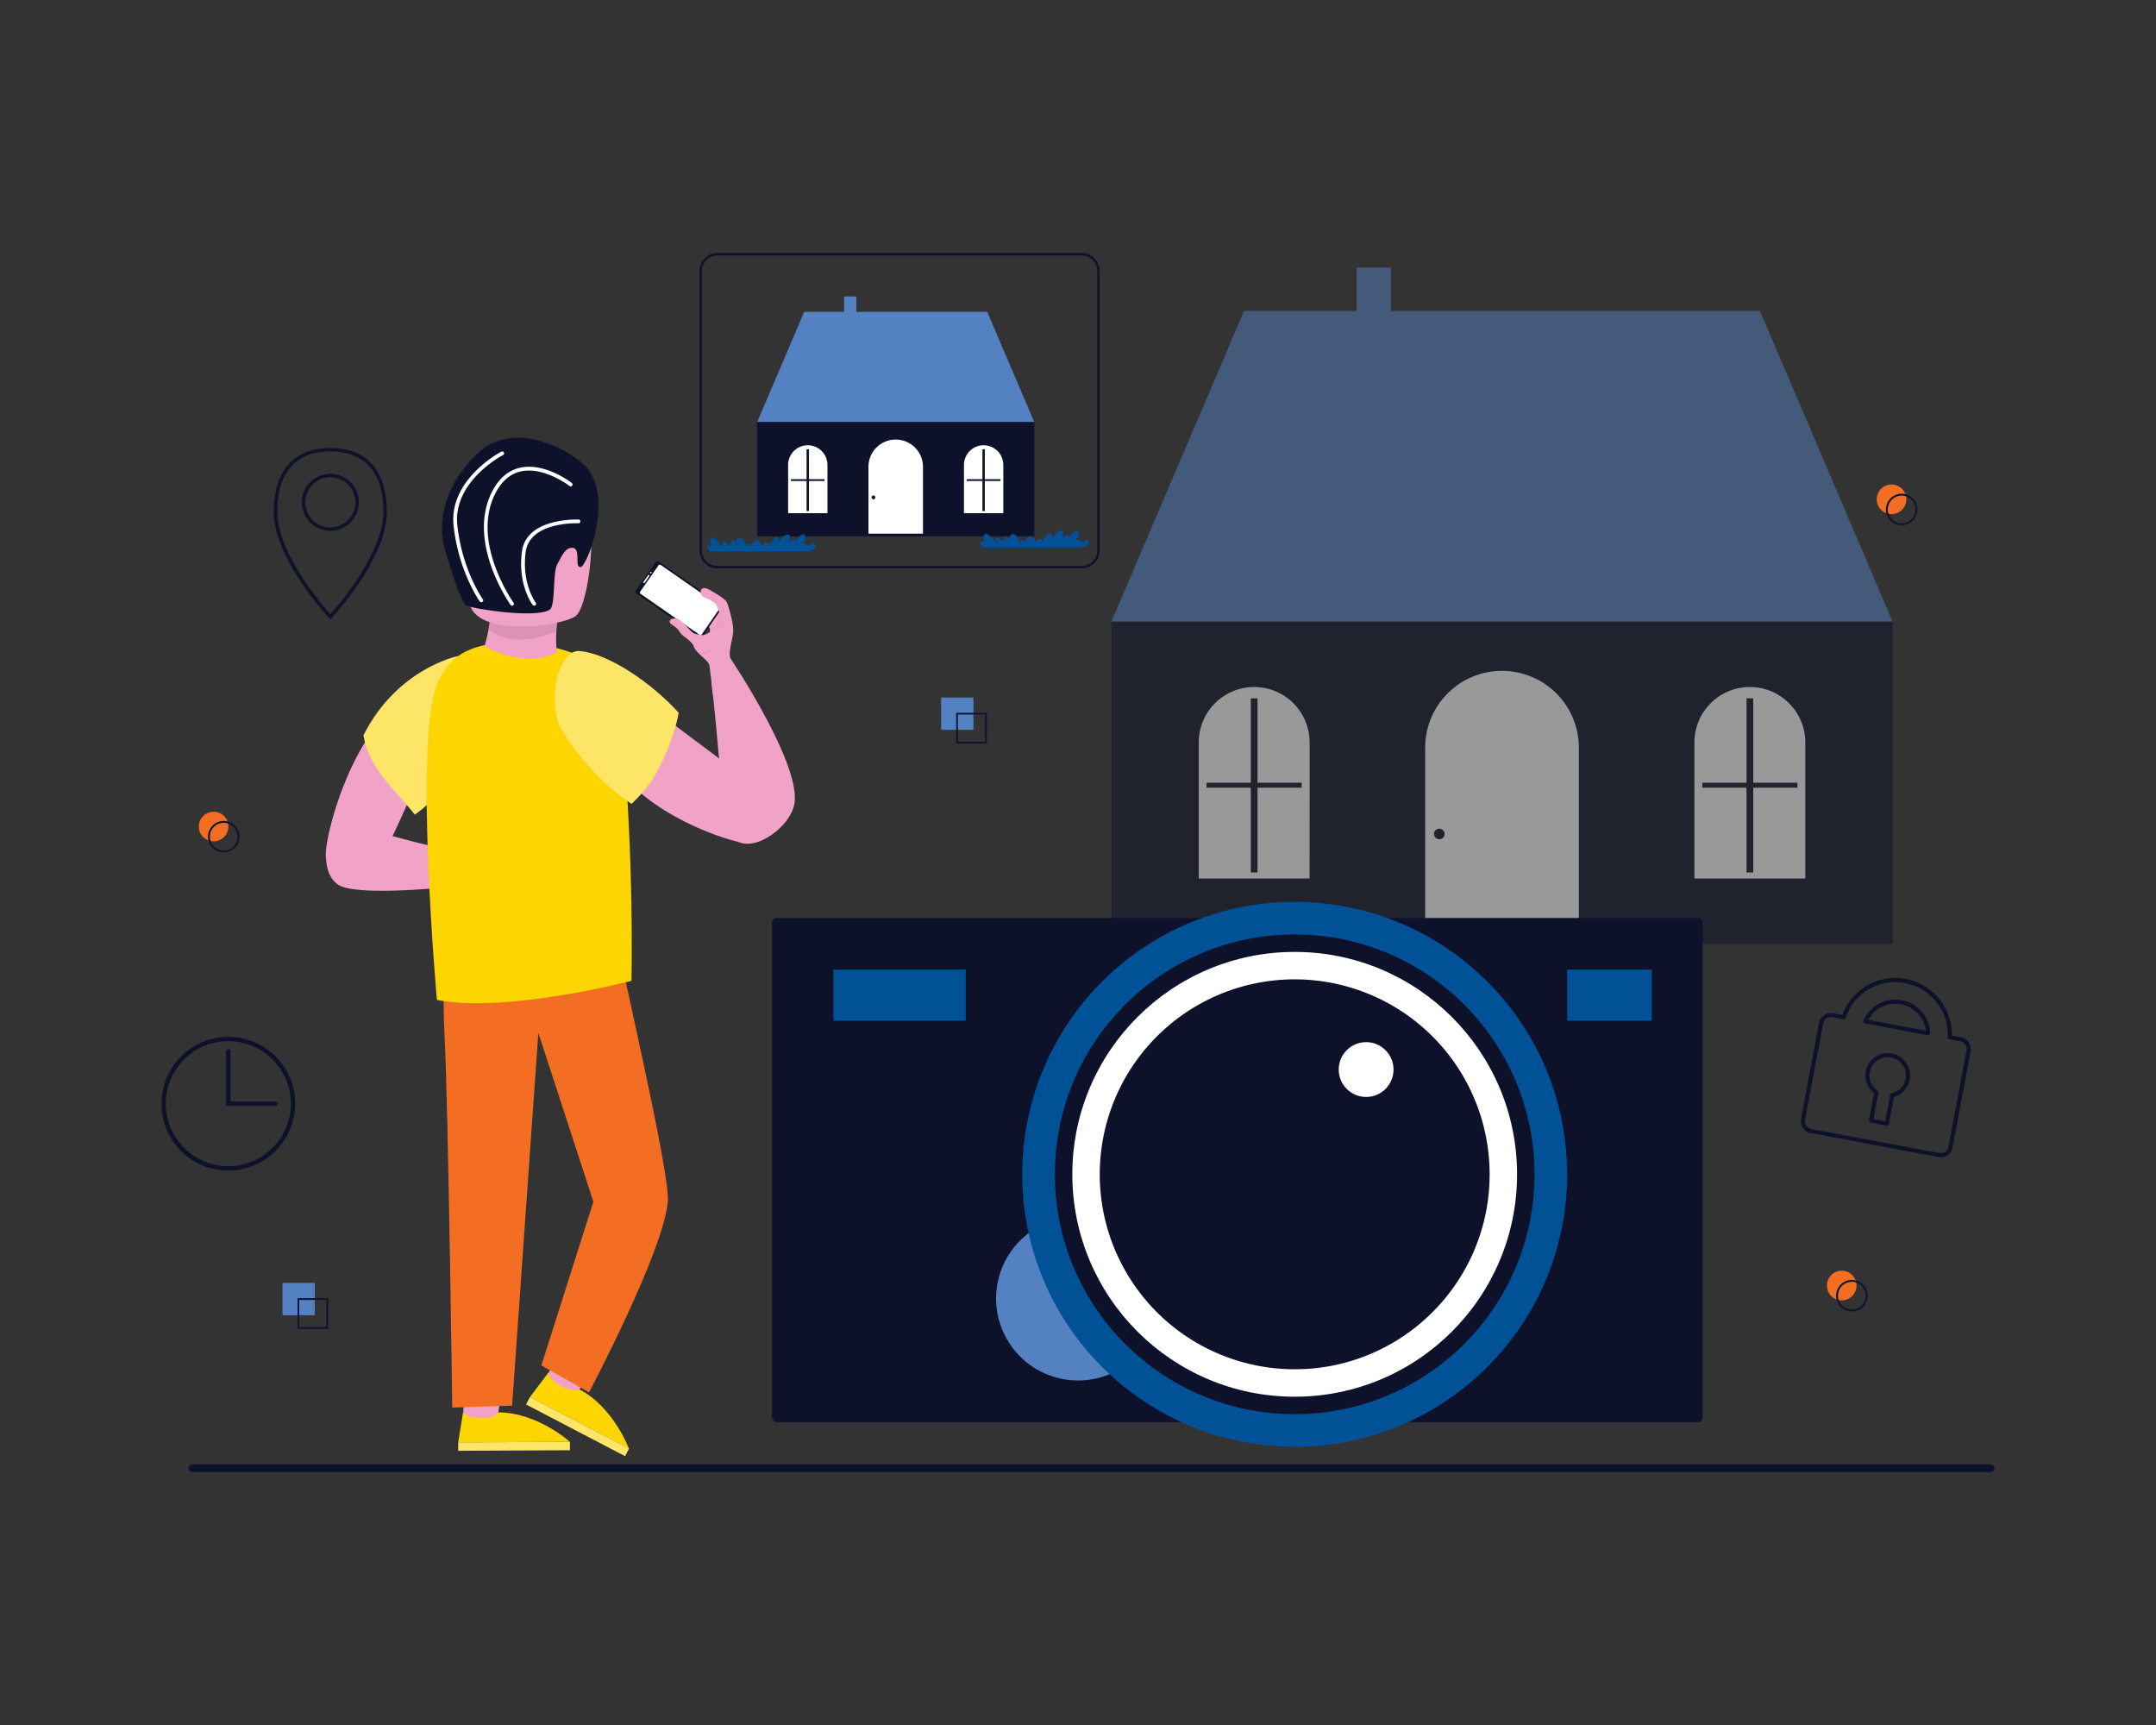 <?xml version="1.0" encoding="utf-8"?>
<svg xmlns="http://www.w3.org/2000/svg" data-name="Layer 1" viewBox="0 0 2000 1600">
  <rect x="0" y="0" width="2000" height="1600" fill="#333333" stroke="none"/>
  <path d="M1846.74,1365.35H178.48a3.49,3.49,0,0,1,0-7H1846.74a3.49,3.49,0,0,1,0,7Z" fill="#0e112a"/>
  <path d="M306.46,574.46l-1.18-1.26C303.19,571,254,517.75,254,474.81c0-38.25,18.62-59.31,52.43-59.31s52.43,21.06,52.43,59.31c0,42.94-49.16,96.15-51.25,98.39Zm0-155.74c-22.45,0-49.21,9.73-49.21,56.09,0,38.06,41.62,86.39,49.21,94.89,7.59-8.5,49.21-56.83,49.21-94.89C355.67,428.45,328.91,418.72,306.46,418.72Zm0,73.68a26.47,26.47,0,1,1,26.46-26.47A26.5,26.5,0,0,1,306.46,492.4Zm0-49.71a23.25,23.25,0,1,0,23.24,23.24A23.27,23.27,0,0,0,306.46,442.69Z" fill="#0e112a"/>
  <path d="M211.81,1085.73a62,62,0,1,1,62-62A62.11,62.11,0,0,1,211.81,1085.73Zm0-120.05a58,58,0,1,0,58,58A58.08,58.08,0,0,0,211.81,965.68Z" fill="#0e112a"/>
  <path d="M255.42,1025.71H209.8V975a2,2,0,0,1,4,0v46.64h41.59a2,2,0,0,1,0,4Z" fill="#0e112a"/>
  <rect fill="#5481c2" height="29.98" width="29.98" x="873.05" y="646.96"/>
  <path d="M915.38,689.59H887V661.15h28.43ZM888.55,688h25.24V662.75H888.55Z" fill="#0f132d"/>
  <rect fill="#5481c2" height="29.97" width="29.97" x="262.05" y="1189.93"/>
  <path d="M304.38,1232.55H276v-28.43h28.43ZM277.55,1231h25.23v-25.24H277.55Z" fill="#0f132d"/>
  <path d="M211.87,766.64a13.73,13.73,0,1,1-13.73-13.73A13.73,13.73,0,0,1,211.87,766.64Z" fill="#f36e23"/>
  <path d="M207.55,790.65a14.6,14.6,0,1,1,14.59-14.6A14.62,14.62,0,0,1,207.55,790.65Zm0-27.46a12.86,12.86,0,1,0,12.85,12.86A12.88,12.88,0,0,0,207.55,763.19Z" fill="#0f132d"/>
  <path d="M1768.4,463.14a13.73,13.73,0,1,1-13.73-13.73A13.73,13.73,0,0,1,1768.4,463.14Z" fill="#f36e23"/>
  <path d="M1764.08,487.15a14.6,14.6,0,1,1,14.59-14.61A14.62,14.62,0,0,1,1764.08,487.15Zm0-27.46a12.86,12.86,0,1,0,12.85,12.85A12.87,12.87,0,0,0,1764.08,459.69Z" fill="#0f132d"/>
  <path d="M1722.2,1192.37a13.73,13.73,0,1,1-13.73-13.72A13.73,13.73,0,0,1,1722.2,1192.37Z" fill="#f36e23"/>
  <path d="M1717.88,1216.38a14.6,14.6,0,1,1,14.6-14.6A14.62,14.62,0,0,1,1717.88,1216.38Zm0-27.45a12.86,12.86,0,1,0,12.86,12.85A12.87,12.87,0,0,0,1717.88,1188.93Z" fill="#0f132d"/>
  <path d="M396.24,636.91c-26.71,16.05,33.3,3,9.46,49.26-22.91,44.49-40,91.64-52.86,109.56-21.41,29.79-47.22,23.82-50.54-.76-1.51-11.19,10.51-64,35.39-105.08C367.46,640.64,407.31,630.27,396.24,636.91Z" fill="#f1a2c7"/>
  <path d="M337.11,682.09c31.43-62.34,87.6-73.53,87.6-73.53,19.9,28.81,11.14,74,6.32,100.5-8.58,12.27-28.87,34.25-46.18,46.57C365.24,731,342.67,713.27,337.11,682.09Z" fill="#fde568"/>
  <path d="M471.71,816.32s-118.23,17-153.12,6.54c-22.8-6.82-20.35-52,1.48-53.88,37.7-3.23,76.29,26.74,150.9,19.41C469.63,809.09,471.71,816.32,471.71,816.32Z" fill="#f1a2c7"/>
  <path d="M545.63,805.1c2.33-1.64,19.59-2.89,18.69-6.79-2.3-9.88-34.72-5.78-41.2-4.22-.09,0-.12.08-.19.1-12.8,2.34-24.65,15.07-22.42,28.41,1.51,9.07,9.84,13.17,18,15.31,7.53,2,40.26,4.16,42-4.3,1.39-6.64-14.75-3.22-17.28-4.53a4.7,4.7,0,0,1,.67-.19c3.93-.64,20.42,1.5,20.9-4.49.43-5.41-15.61-5.95-19.2-7a6,6,0,0,1-.61-.24c3-1.55,20.64,2.85,21.11-4.38C566.56,805.44,547,806,545.63,805.1Z" fill="#f1a2c7"/>
  <path d="M516.42,783.11c-5.17,4.58-8.72,11.93-11.66,18.07-.06.14,0,.25-.09.39-1.85,3,0,8,4.39,7.18,5.21-.94,11.31-2.3,13.74-6.93,1.33-2.55-.59-7.67,1.5-9.73,2.72-2.72,7.64-2.26,11.17-2,6.06.44,10-8.2,4.2-9.51C533,779.05,522,778.2,516.42,783.11Z" fill="#f1a2c7"/>
  <polygon fill="#f1a2c7" points="505.41 829.51 480.51 828.56 478.61 811.11 514.66 795.43 505.41 829.51"/>
  <polygon fill="#f1a2c7" points="431.23 1318.61 429.69 1310.56 430.39 1296.52 464.26 1296.81 462.27 1310.4 463.83 1320.79 431.23 1318.61"/>
  <path d="M429.53,1310.22l-4.5,27.61,103.64-.48s-30.39-27.42-66.56-27.29c.45,3.6-22.64,9.68-31.59.67Z" fill="#fcd503"/>
  <rect fill="#fde568" height="7.81" transform="rotate(-.27 478.538 1346.522)" width="103.64" x="425.05" y="1337.59"/>
  <polygon fill="#f1a2c7" points="506.05 1281.74 508.45 1273.89 515.62 1261.81 545.45 1277.88 537.34 1288.97 533.87 1298.87 506.05 1281.74"/>
  <path d="M508.46,1273.52l-16.86,22.32,91.88,48s-14.08-38.44-46.13-55.21c-1.28,3.39-24.53-2-28.25-14.16Z" fill="#fcd503"/>
  <rect fill="#fde568" height="103.64" transform="rotate(-62.44 535.684 1323.249)" width="7.81" x="531.83" y="1271.46"/>
  <path d="M546.39,1291.49l-44.2-25,48.26-151.82L499.4,958.08,475.07,1303.8l-55.55,1.75s-3.71-280.12-7.08-343.35c-2.27-42.73,0-110.9,0-110.9,5.55.24,153.83-7.1,153.83-7.1,7.59,40.82,55.39,243.33,53.27,269.91C615.88,1160.19,546.39,1291.49,546.39,1291.49Z" fill="#f36e23"/>
  <path d="M476.08,596c34.51-1.3,93.22,18.41,96.05,39.64,17,127.62,13.66,274.13,13.66,274.13S469.61,940.05,405.3,927.5c0,0-21.53-240.48.2-293.11C420.4,598.32,451.34,596.89,476.08,596Z" fill="#fcd503"/>
  <path d="M522.35,556.88c-.69,1.75-1.32,3.39-1.81,4.92a85,85,0,0,0-3,12.36,95.27,95.27,0,0,0-1.38,11.38,106.47,106.47,0,0,0,.42,19.67c-32.22,15.89-67.14-6-67.14-6a106.68,106.68,0,0,0,3.71-15.53,239.9,239.9,0,0,0,2.92-25.92,2,2,0,0,0,.05-.52,2.42,2.42,0,0,0,0-.37Z" fill="#f1a2c7"/>
  <path d="M522.35,556.88c-.69,1.75-1.32,3.39-1.81,4.92a50.82,50.82,0,0,0-3,12.36,95.27,95.27,0,0,0-1.38,11.38c-15.31,6.74-32.59,9.44-45.15,6.74a42.88,42.88,0,0,1-17.86-8.59,239.9,239.9,0,0,0,2.92-25.92,2,2,0,0,0,.05-.52,2.42,2.42,0,0,0,0-.37Z" fill="#0e112a" opacity=".1"/>
  <path d="M533.12,647.49c10.55,29.32,30.86-23.63,71.64,8.75,39.2,31.11,82.26,60.2,97.33,76.31,25.07,26.8,14.2,51-10.56,49.44-11.26-.69-65.36-17.25-100.89-49.63C548.12,693.59,528.74,635.34,533.12,647.49Z" fill="#f1a2c7"/>
  <path d="M537.56,603.87c27.6,2.3,67.63,30.31,92,57.22-3,18.25-14,45.51-23.91,61.25-5.48,8.68-12.41,16.19-19.75,23.31-43.63-29-66.9-72.17-66.9-72.17C507.85,642.9,519.61,602.38,537.56,603.87Z" fill="#fde568"/>
  <path d="M546.71,484.53c5.37,18.26-1.67,78.4-12.76,86.9S451.7,591,437.26,564.5s-6.38-73.68,19.47-97.29S546.71,484.53,546.71,484.53Z" fill="#f1a2c7"/>
  <path d="M545.66,435.41c-11-14.72-67.72-49.44-103.75-13.86s-34.36,71.16-29,88.8,14.67,48.49,19.68,51.32S497,574,510,565.45c5.45-3.57,2.56-34.22,6.89-42s7.78-16.59,14.9-15.22,1,17.84,6.67,17.84S568.35,465.64,545.66,435.41Z" fill="#0e112a"/>
  <path d="M495.55,561.79a1.76,1.76,0,0,0,1.06-.36,1.74,1.74,0,0,0,.32-2.44c-.12-.18-13.18-17.74-9.29-47,3.79-28.47,48.47-26.68,48.91-26.63a1.75,1.75,0,0,0,1.82-1.66,1.73,1.73,0,0,0-1.66-1.82c-.5,0-48.31-2-52.53,29.65-4.09,30.78,9.41,48.83,10,49.59A1.75,1.75,0,0,0,495.55,561.79Z" fill="#fff"/>
  <path d="M475,561.79a1.74,1.74,0,0,0,1.41-2.77c-.4-.55-39.42-55.6-17.34-100.5,5.78-11.75,13.8-18.89,23.85-21.21,21.38-4.94,45.14,13.27,45.39,13.45a1.74,1.74,0,0,0,2.14-2.75c-1-.8-25.33-19.42-48.32-14.1C471,436.48,462.23,444.24,456,457c-23,46.79,17.23,103.51,17.64,104.09A1.75,1.75,0,0,0,475,561.79Z" fill="#fff"/>
  <path d="M446.5,558.62a1.83,1.83,0,0,0,1-.32,1.77,1.77,0,0,0,.4-2.44c-.2-.27-19.18-27.05-23.64-68.57-4.39-40.82,41.94-65,42.41-65.26a1.74,1.74,0,1,0-1.58-3.1c-.49.25-48.93,25.52-44.31,68.73,4.57,42.5,24.09,70,24.28,70.24A1.75,1.75,0,0,0,446.5,558.62Z" fill="#fff"/>
  <path d="M677.62,610.65s68.15,101.65,58.89,136.87c-6.06,23-41.69,45.81-56.48,29.66-10.94-11.94-12.16-86.2-22-160.52C678.77,617.3,677.62,610.65,677.62,610.65Z" fill="#f1a2c7"/>
  <path d="M680.17,584c.38,7.58-5.11,20.07-2.55,26.64,3.41,8.78,3.41,21.12,8.62,29s-.68,32.05-16.13,23.67c-3.72-2-8.59-13.6-9.56-25s1.38-19.6-6.31-26.58-12.48-11.52-10.39-15,1.83-4.84,8.56-7.5,6.11-2.69,6.26-5.21-6.56-11.2-8-15.28,11.43-14.31,17-10.57S679.88,578.31,680.17,584Z" fill="#f1a2c7"/>
  <path d="M651.55,590.24l18.09-26.06a2.19,2.19,0,0,0-.54-3l-58-40.27a2.18,2.18,0,0,0-3,.55L590,547.49a2.18,2.18,0,0,0,.55,3l58,40.26A2.19,2.19,0,0,0,651.55,590.24Z" fill="#0e112a"/>
  <path d="M603.29,531.73a.72.72,0,1,0,.82-1.18.71.71,0,0,0-1,.18A.72.72,0,0,0,603.29,531.73Z" fill="#fff"/>
  <path d="M597.78,540.94l4.84-7,0-.13-1-.71-.12,0-4.85,7,0,.12,1,.72Z" fill="#fff"/>
  <path d="M594.34,550.89l54.44,37.79a1.61,1.61,0,0,0,2-.09,2.07,2.07,0,0,0,.27-.31L667.8,564.1a1.61,1.61,0,0,0-.41-2.23L613,524.08a1.6,1.6,0,0,0-2.21.37l-16.8,24.21a.38.38,0,0,0-.09.13A1.61,1.61,0,0,0,594.34,550.89Z" fill="#fff"/>
  <path d="M655.39,590.31c-6-2.55-9.28-1.16-12.66-3.55s-6.77-7.65-11.16-11-9.71-2.46-10.32.48,6.36,4.56,9,9.49,9,6.43,13.07,13,6.5,9,11.72,9.4S662.82,593.48,655.39,590.31Z" fill="#f1a2c7"/>
  <path d="M680,582.69c.19-4.86-4.07-20.51-5.7-23.94s-9-7.38-13.24-10-8.08-4.7-10.27-2.21-.34,6.26,2.29,7.55c3.85,1.89,9.4,2.53,11.61,7.27s4.22,10.76,3.17,14.92-4,9.79-1.78,12.63S679.83,587.52,680,582.69Z" fill="#f1a2c7"/>
  <path d="M672.37,576.76c-.37,2.73-2.24,4.61-4.33,6.23,2.48-.86,4.82-3.45,4.33-6.23Z" fill="#0e112a" opacity=".1"/>
  <path d="M668,570.79a15.16,15.16,0,0,0-2.64,6.2c-.31,2.21-.55,4.43-1.85,6.33,1.67-1.67,2.07-4,2.39-6.22a25,25,0,0,1,2.1-6.31Z" fill="#0e112a" opacity=".1"/>
  <path d="M661.07,600.74c-2.68,4.38-8.31,6.94-12.93,3.87,4.3,3.92,10.93,1.09,12.93-3.87Z" fill="#0e112a" opacity=".1"/>
  <path d="M667.3,568.08c2.77,6.43,1.33,13.59-5.56,16.45a10.6,10.6,0,0,1-2.7.79,10.77,10.77,0,0,0,9.13-6.14c1.64-3.54,1-7.79-.87-11.1Z" fill="#0e112a" opacity=".1"/>
  <g opacity=".5">
    <polygon fill="#5481c2" points="1755.66 576.61 1031.01 576.61 1154.02 288.45 1632.65 288.45 1755.66 576.61"/>
    <polygon fill="#0e112a" points="1295.82 576.61 1031.01 576.61 1031.01 875.42 1295.82 875.42 1755.66 875.42 1755.66 576.61 1295.82 576.61"/>
    <path d="M1214.85,814.81H1112V688.67a51.45,51.45,0,0,1,51.44-51.45h0a51.45,51.45,0,0,1,51.44,51.45Z" fill="#fff"/>
    <path d="M1674.7,814.81H1571.81V688.67a51.46,51.46,0,0,1,51.45-51.45h0a51.45,51.45,0,0,1,51.44,51.45Z" fill="#fff"/>
    <path d="M1464.62,868.34H1322.05V693.52a71.28,71.28,0,0,1,71.28-71.28h0a71.29,71.29,0,0,1,71.29,71.28Z" fill="#fff"/>
    <rect fill="#0e112a" height="161.48" width="6.26" x="1160.28" y="647.74"/>
    <rect fill="#0e112a" height="161.48" width="6.26" x="1620.13" y="647.74"/>
    <rect fill="#0e112a" height="4.59" width="88.23" x="1119.24" y="726.02"/>
    <rect fill="#0e112a" height="4.59" width="88.24" x="1579.14" y="726.02"/>
    <rect fill="#5481c2" height="74.63" width="31.86" x="1258.43" y="248.15"/>
    <circle cx="1335.15" cy="773.53" fill="#0e112a" r="4.91"/>
  </g>
  <path d="M1798.34,1073.22l-118.79-22.31a11.07,11.07,0,0,1-8.83-12.91l16.78-89.33a11.07,11.07,0,0,1,12.91-8.82l8.57,1.61a52.44,52.44,0,0,1,101.65,19.09l8.57,1.61a11.07,11.07,0,0,1,8.83,12.91l-16.78,89.33A11.07,11.07,0,0,1,1798.34,1073.22Zm-98.62-129.67a7.3,7.3,0,0,0-8.51,5.82l-16.78,89.33a7.3,7.3,0,0,0,5.82,8.51L1799,1069.52a7.29,7.29,0,0,0,8.5-5.82l16.78-89.33a7.31,7.31,0,0,0-5.81-8.51l-10.16-1.9a1.88,1.88,0,0,1-1.53-2A48.68,48.68,0,0,0,1712,944.2a1.87,1.87,0,0,1-2.13,1.26Zm88.59,16.64-58.39-11a1.89,1.89,0,0,1-1.38-2.61,32.37,32.37,0,0,1,62,11.64,1.92,1.92,0,0,1-.65,1.51A1.88,1.88,0,0,1,1788.31,960.19ZM1733,946l53.53,10A28.6,28.6,0,0,0,1733,946Z" fill="#0e112a"/>
  <path d="M1750,1044.05l-14.73-2.76a1.89,1.89,0,0,1-1.5-2.2l4.72-25.16a20.71,20.71,0,1,1,18.44,3.46l-4.72,25.16A1.9,1.9,0,0,1,1750,1044.05Zm-12.18-6.12,11,2.07,4.59-24.48a1.9,1.9,0,0,1,1.44-1.49,16.94,16.94,0,1,0-13.25-2.49,1.9,1.9,0,0,1,.79,1.91Z" fill="#0e112a"/>
  <rect fill="#0e112a" height="467.65" rx="4.05" width="863.24" x="716.14" y="851.45"/>
  <circle cx="1000.05" cy="1204.42" fill="#5481c2" r="76.03" transform="rotate(-74.54 1000.062 1204.42)"/>
  <circle cx="1201.02" cy="1089.21" fill="#005196" r="252.73" transform="rotate(-45 1201.017 1089.213)"/>
  <path d="M1423.47,1089.21c0,122.86-99.59,222.46-222.45,222.46s-222.46-99.6-222.46-222.46,99.6-222.45,222.46-222.45S1423.47,966.35,1423.47,1089.21Z" fill="#0e112a"/>
  <path d="M1407.3,1089.21c0,113.93-92.35,206.29-206.28,206.29s-206.28-92.36-206.28-206.29S1087.09,882.93,1201,882.93,1407.3,975.29,1407.3,1089.21Z" fill="#fff"/>
  <path d="M1381.84,1089.21c0,99.87-81,180.83-180.82,180.83a180.83,180.83,0,1,1,180.82-180.83Z" fill="#0e112a"/>
  <path d="M1292.69,992.05a25.41,25.41,0,1,1-25.41-25.41A25.4,25.4,0,0,1,1292.69,992.05Z" fill="#fff"/>
  <rect fill="#005196" height="47.43" width="122.77" x="773.11" y="899.35"/>
  <rect fill="#005196" height="47.43" width="78.5" x="1453.75" y="899.35"/>
  <polygon fill="#5481c2" points="959.44 391.49 702.35 391.49 745.99 289.25 915.8 289.25 959.44 391.49"/>
  <polygon fill="#0e112a" points="796.3 391.49 702.35 391.49 702.35 497.49 796.3 497.49 959.44 497.49 959.44 391.49 796.3 391.49"/>
  <path d="M767.58,476h-36.5V431.24A18.25,18.25,0,0,1,749.33,413h0a18.25,18.25,0,0,1,18.25,18.25Z" fill="#fff"/>
  <path d="M930.72,476h-36.5V431.24A18.25,18.25,0,0,1,912.47,413h0a18.25,18.25,0,0,1,18.25,18.25Z" fill="#fff"/>
  <path d="M856.19,495H805.6V433a25.3,25.3,0,0,1,25.3-25.29h0A25.29,25.29,0,0,1,856.19,433Z" fill="#fff"/>
  <rect fill="#0e112a" height="57.29" width="2.22" x="748.22" y="416.72"/>
  <rect fill="#0e112a" height="57.29" width="2.22" x="911.36" y="416.72"/>
  <rect fill="#0e112a" height="1.62" width="31.3" x="733.65" y="444.49"/>
  <rect fill="#0e112a" height="1.62" width="31.3" x="896.81" y="444.49"/>
  <rect fill="#5481c2" height="26.48" width="11.3" x="783.04" y="274.96"/>
  <circle cx="810.25" cy="461.35" fill="#0e112a" r="1.74"/>
  <path d="M1003.27,527.21H665.73a16.87,16.87,0,0,1-16.86-16.86V251.52a16.88,16.88,0,0,1,16.86-16.87h337.54a16.88,16.88,0,0,1,16.85,16.87V510.35A16.87,16.87,0,0,1,1003.27,527.21ZM665.73,236.88a14.65,14.65,0,0,0-14.63,14.64V510.35A14.65,14.65,0,0,0,665.73,525h337.54a14.65,14.65,0,0,0,14.63-14.64V251.52a14.65,14.65,0,0,0-14.63-14.64Z" fill="#0e112a"/>
  <path d="M658.43,511.47h89.62a25.1,25.1,0,0,0,4.91-.86c2.15-.69,4.49-3.15,2.85-5.5-.86-1.22-1.74-.76-2.95-.28a18.26,18.26,0,0,0-4,2.27,3.09,3.09,0,0,0-4.31-2.83c1.62-2.46,4.25-5.21,1.86-7.82a2.36,2.36,0,0,0-3.29-.07,40.52,40.52,0,0,0-5.31,5.18,1.93,1.93,0,0,0-1.65-1.5c-2-.24-3.07,1.89-4.37,3.19.84-2.91,2.34-8.53-2-7.29-3.14.88-5.66,4.15-7.14,7.2-.05-2.29-.57-5.47-2.65-5.1-1.28.22-2.45,2.08-3.22,3-1.16,1.31-2.25,2.67-3.32,4.06a2.72,2.72,0,0,0-2.65-1.63c-1.84,0-3,1.58-3.86,3.07-.66-2.5-1.8-5.26-4.7-5.59a3.23,3.23,0,0,0-2.62.76c-1.05,1-1.12,2.54-2.05,3.58a3,3,0,0,0-4.78.89,39.74,39.74,0,0,0-3.23-5c-.83-1.1-1.8-2.37-3.33-2.28-3,.17-3.47,3.3-3.3,5.82-1-1.46-2.53-4.17-3.61-4s-2.14,3.53-2.61,5.39c-1.6-1.92-5.49-4.79-6.48-3.7-.68.77.24,3.34.65,5a47.08,47.08,0,0,0-4.89-5.29c-1.21-1.11-3.69-4.08-5.64-3.49-1.52.46-1.74,2.54-1.58,3.85a11.53,11.53,0,0,0,1.85,4.62,8.12,8.12,0,0,0-4.86-1.09.36.36,0,0,0-.34.45A11.32,11.32,0,0,0,658.43,511.47Z" fill="#005196"/>
  <path d="M912,507.9h89.62a25.86,25.86,0,0,0,4.91-.85c2.15-.7,4.49-3.15,2.85-5.51-.86-1.22-1.74-.76-3-.28a18.13,18.13,0,0,0-4,2.28,3.09,3.09,0,0,0-4.3-2.84c1.61-2.45,4.24-5.21,1.85-7.82a2.35,2.35,0,0,0-3.29-.06,41.07,41.07,0,0,0-5.31,5.17,1.93,1.93,0,0,0-1.65-1.5c-2-.24-3.07,1.89-4.37,3.19.85-2.9,2.34-8.53-2-7.29-3.14.89-5.66,4.15-7.14,7.2,0-2.29-.57-5.47-2.65-5.1-1.28.22-2.45,2.08-3.22,3-1.16,1.31-2.25,2.68-3.32,4.06a2.72,2.72,0,0,0-2.65-1.63c-1.84,0-3,1.58-3.85,3.08-.67-2.51-1.81-5.27-4.71-5.6a3.23,3.23,0,0,0-2.62.77c-1,1-1.11,2.53-2,3.57a3,3,0,0,0-4.78.89,40.48,40.48,0,0,0-3.23-5c-.83-1.1-1.8-2.36-3.32-2.27-3,.17-3.47,3.29-3.3,5.81-1.06-1.46-2.54-4.16-3.62-4s-2.14,3.54-2.61,5.4c-1.59-1.92-5.49-4.8-6.48-3.7-.68.76.24,3.34.65,4.95a48,48,0,0,0-4.89-5.29c-1.21-1.11-3.69-4.08-5.63-3.48-1.53.46-1.75,2.53-1.59,3.85a11.59,11.59,0,0,0,1.85,4.62,8,8,0,0,0-4.85-1.09.35.35,0,0,0-.34.44A11.21,11.21,0,0,0,912,507.9Z" fill="#005196"/>
</svg>